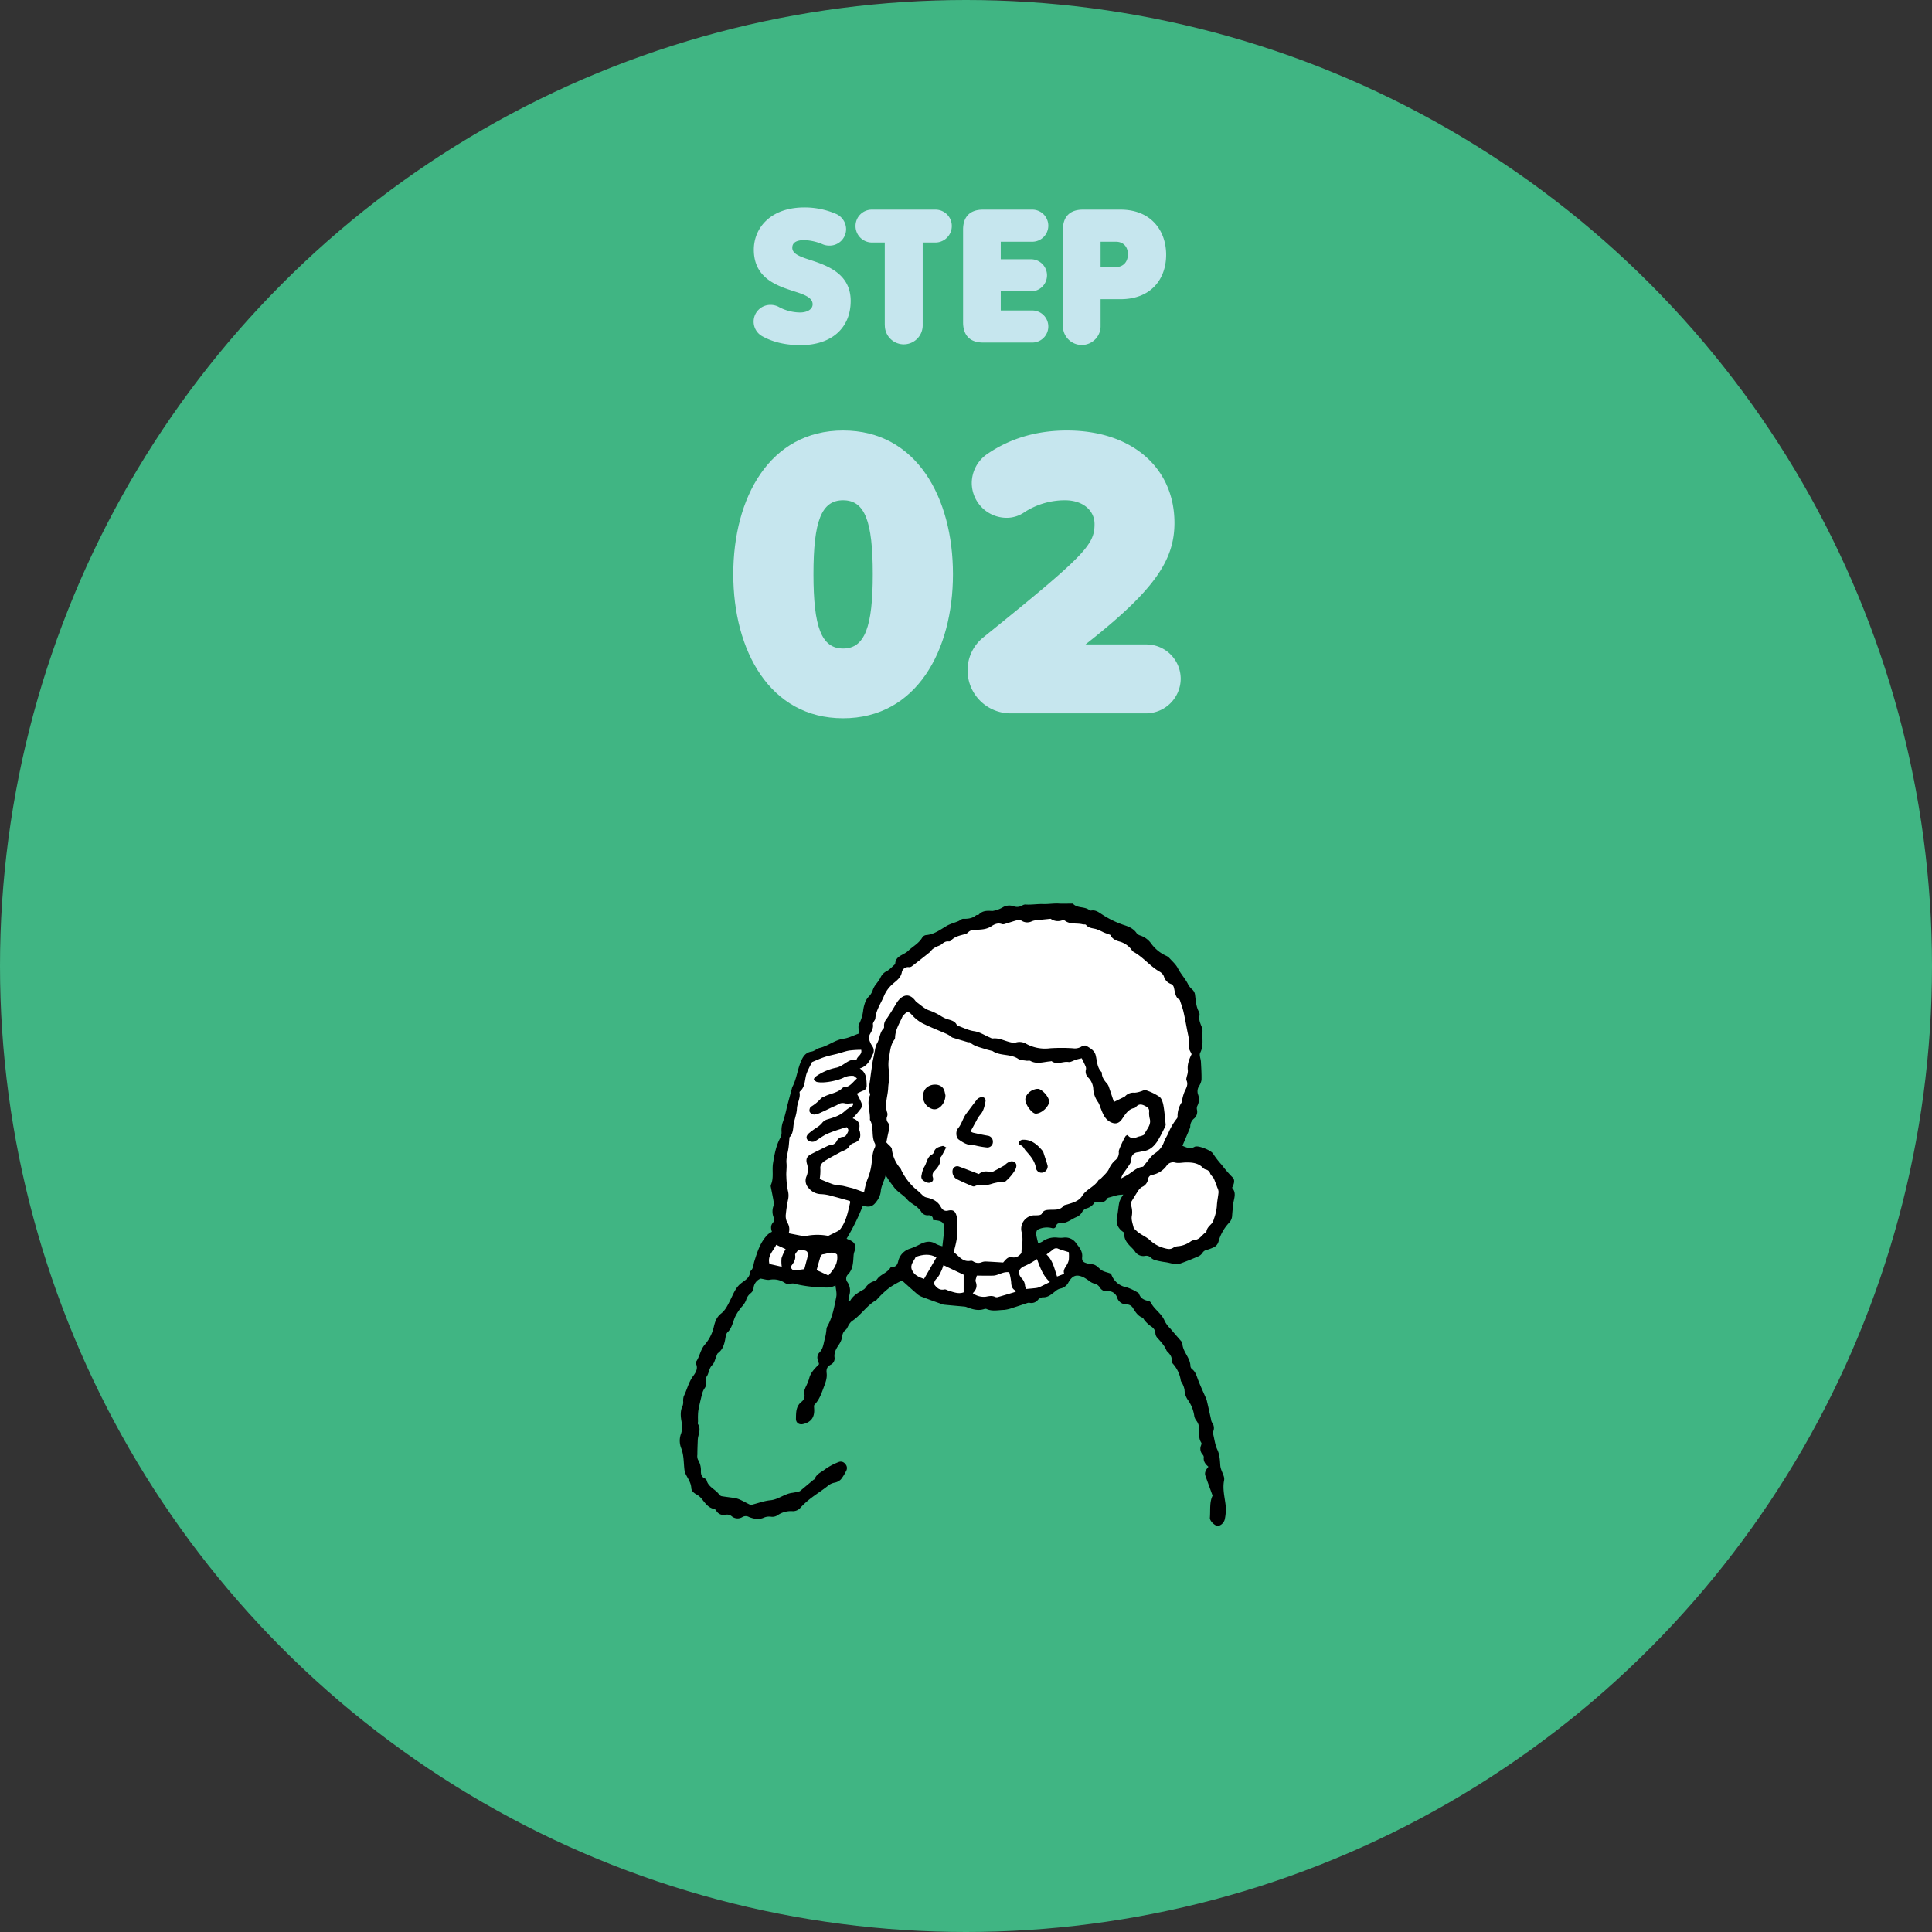 <svg xmlns="http://www.w3.org/2000/svg" viewBox="0 0 899 899"><rect x="0" y="0" width="899" height="899" fill="#333333" stroke="none"/><defs><style>.cls-1{fill:#40b583;}.cls-2{fill:#c6e6ee;}.cls-3{fill:#fff;}</style></defs><g id="レイヤー_2" data-name="レイヤー 2"><g id="_02_ol" data-name="02_ol"><circle class="cls-1" cx="449.5" cy="449.5" r="449.5"/><path class="cls-2" d="M392.32,200.32c34.21,0,51.11,31.29,51.11,66.86,0,35.37-16.9,67.05-51.11,67.05s-51.11-31.68-51.11-67.05C341.21,231.61,358.11,200.32,392.32,200.32Zm0,32.46c-10.11,0-13.8,9.72-13.8,34.4,0,24.49,3.69,34.59,13.8,34.59s13.8-10.1,13.8-34.59C406.12,242.5,402.43,232.78,392.32,232.78Z"/><path class="cls-2" d="M450.23,311.88a19.55,19.55,0,0,1,7.39-15.35c47.22-38.1,51.69-42.95,51.69-52.67,0-6.22-5.24-11.08-13.79-11.08a34.65,34.65,0,0,0-18.66,5.44,14.45,14.45,0,0,1-8.55,2.72,16.25,16.25,0,0,1-16.13-16.32,16.47,16.47,0,0,1,7-13.22c11.27-7.77,23.91-11.08,37.32-11.08,30.12,0,50,17.3,50,43,0,17.68-9.72,31.67-41.4,56.55h28.18a16,16,0,0,1,16.13,15.94,16.21,16.21,0,0,1-16.13,16.13H470.06A20,20,0,0,1,450.23,311.88Z"/><path class="cls-2" d="M350.68,149.66a7.78,7.78,0,0,1,7.79-7.79,8,8,0,0,1,3.71.84,21.08,21.08,0,0,0,10.11,2.69c3.34,0,5.84-1.49,5.84-3.8,0-2.69-2.78-4.18-7.7-5.75-8-2.6-19.66-5.85-19.66-19.66,0-10.11,7.79-19.66,23.46-19.66a36.76,36.76,0,0,1,14.93,3.06,7.81,7.81,0,0,1,4.55,7,7.68,7.68,0,0,1-7.7,7.7,8,8,0,0,1-3.06-.56,24.12,24.12,0,0,0-8.72-2c-4.35,0-5.56,1.67-5.56,3.53,0,2.59,2.69,3.89,7.88,5.56,8,2.6,19.29,6.31,19.29,19.2,0,12.61-8.9,20.58-23.27,20.58-7.14,0-12.8-1.39-17.62-4A7.78,7.78,0,0,1,350.68,149.66Z"/><path class="cls-2" d="M411.7,151.42V112.85h-6a7.66,7.66,0,0,1-7.6-7.7,7.58,7.58,0,0,1,7.6-7.6h29.58a7.59,7.59,0,0,1,7.61,7.6,7.67,7.67,0,0,1-7.61,7.7h-5.93v38.57a8.81,8.81,0,1,1-17.62,0Z"/><path class="cls-2" d="M448.14,150V106.82c0-6,3.25-9.27,9.28-9.27H480.6a7.47,7.47,0,0,1,0,14.93H465.67v8.16H480a7.47,7.47,0,0,1,0,14.93H465.67v8.9H480.6a7.47,7.47,0,0,1,0,14.93H457.42C451.39,159.4,448.14,156.06,448.14,150Z"/><path class="cls-2" d="M494.6,151.42v-44.6c0-6,3.25-9.27,9.28-9.27H521.4c14.19,0,21.23,9.74,21.23,21s-7,20.67-21.23,20.67h-9.27v12.24a8.77,8.77,0,1,1-17.53,0Zm24.67-38.94h-7.14v11.78h7.14c3.24,0,5.56-2.23,5.56-5.94S522.51,112.48,519.27,112.48Z"/><path class="cls-1" d="M467.7,597s-49.48-22.72-73.53,16.87L390,599.22s-34.2-9.68-40.42-2.23-24.49,41.46-27,49.87-5.66,28.86.27,44.66c2.81,7.48,21.61,29.11,66.26-4,1.35,7.79,5.18,20.87,5.52,20.87H565.73S562.41,601.94,490,591.9C481.63,590.74,478.16,595.41,467.7,597Z"/><path d="M573.31,552.72c.84-1.72,1.62-3.68.09-5a57.26,57.26,0,0,1-4.93-5.71,39.81,39.81,0,0,1-4-5.18c-.93-1.54-6.33-3.7-8.1-3.34a1.5,1.5,0,0,0-.51.15c-2,1.19-3.7.35-5.66-.49,1.17-2.73,2.29-5.34,3.4-8a2.52,2.52,0,0,0,.25-1,4.76,4.76,0,0,1,1.83-3.72,4.17,4.17,0,0,0,1.28-4.15,2.76,2.76,0,0,1,.21-1.75,6.46,6.46,0,0,0,.32-5.22,4.52,4.52,0,0,1,.38-3.81,7.4,7.4,0,0,0,1.21-3c.07-2.82-.12-5.65-.27-8.48-.08-1.4-.89-3.11-.34-4.14,1.74-3.32.8-6.78,1.09-10.15a5.73,5.73,0,0,0-.56-2.32c-.6-1.59-1.25-3.12-.84-4.9a2.9,2.9,0,0,0-.34-1.81c-1.28-2.44-1.4-5.11-1.74-7.76a3.93,3.93,0,0,0-1.27-2.49,8.42,8.42,0,0,1-2.22-2.94c-1.34-2.42-3.23-4.47-4.53-7-.91-1.77-2.54-3.17-3.9-4.68a4.6,4.6,0,0,0-1.51-1.08,17.57,17.57,0,0,1-6.95-5.65,10.22,10.22,0,0,0-5.06-3.78,3.4,3.4,0,0,1-1.75-1.11c-1.51-2.27-4-3.18-6.26-3.89a43.88,43.88,0,0,1-10-4.94c-1.53-1-2.93-2.06-4.92-1.67-.35.07-.82-.26-1.18-.49-2.22-1.42-5.28-.58-7.25-2.69-.09-.1-.34-.07-.52-.07-2,0-3.93.1-5.88,0-2.55-.17-5.07.32-7.65.22s-5.44.44-8.2.2a3.14,3.14,0,0,0-1.49.55,4.68,4.68,0,0,1-3.86.29,5.94,5.94,0,0,0-5.18.55,13.55,13.55,0,0,1-4.72,1.63c-2.35-.15-4.62-.26-6.39,1.74-.24.27-1,0-1.27.29-1.76,1.48-3.8,1.65-6,1.62-.69,0-1.38.73-2.1,1.05s-1.78.68-2.66,1a18.41,18.41,0,0,0-2.43,1c-3.22,1.82-6.13,4.24-10.07,4.51a2.53,2.53,0,0,0-1.72,1.15c-1.59,2.75-4.41,4.14-6.59,6.22s-5.88,2.22-6,6.08c0,.07-.1.14-.17.2-1.27,1.08-2.4,2.44-3.85,3.16a6.17,6.17,0,0,0-2.94,3.25,24.07,24.07,0,0,1-1.83,2.61,9.83,9.83,0,0,0-1.59,2.75,7.84,7.84,0,0,1-2.25,3.54,8.84,8.84,0,0,0-1.56,3,16.35,16.35,0,0,0-.69,3,18.47,18.47,0,0,1-2,6.57,4.44,4.44,0,0,0-.13,2.11c0,.79.11,1.58.15,2.16-2.48.87-4.72,2.07-7.09,2.4-4.1.57-7.23,3.37-11.14,4.3-1.35.33-2.51,1.52-3.85,1.71-3,.44-4.16,2.72-5.08,5-1.53,3.72-1.91,7.86-3.84,11.47a2.32,2.32,0,0,0-.16.51c-.79,2.95-1.59,5.89-2.36,8.84a67,67,0,0,1-1.77,6.65,11.56,11.56,0,0,0-.74,4.67,5.62,5.62,0,0,1-.48,2.84c-2.09,3.73-2.78,7.84-3.47,11.93-.56,3.34.47,6.86-1,10.13a1.91,1.91,0,0,0,0,1.06c.41,2.17.88,4.32,1.24,6.5a5.4,5.4,0,0,1-.06,2.3,7.46,7.46,0,0,0,0,5,2.43,2.43,0,0,1-.26,2.75c-1.05,1.2-1,2.63-.43,4.2a11.53,11.53,0,0,0-1.76,1.12c-3.6,3.46-5,8.12-6.44,12.66-.51,1.68-.39,3.49-2,4.71,0,3.05-2.45,4.08-4.39,5.67-2.24,1.83-3.28,4.54-4.54,7.1s-2.45,5.17-4.48,6.75c-2.44,1.91-3,4.38-3.59,6.86a19.43,19.43,0,0,1-4.23,7.88c-1.89,2.34-2.2,5.34-3.86,7.72a1.28,1.28,0,0,0,0,1.05c1,2.27-.28,4.14-1.43,5.7-2.1,2.86-2.8,6.28-4.33,9.35a7,7,0,0,0-.25,2.37,5.3,5.3,0,0,1-.19,1.85c-1.34,2.65-1,5.32-.48,8.1a10,10,0,0,1-.31,5,9.44,9.44,0,0,0,.05,6.81c1.25,3.19,1.12,6.44,1.47,9.68a7.69,7.69,0,0,0,.7,2.53c1,2,2.4,3.87,2.53,6.32.08,1.41,1.19,2.3,2.42,3a8.65,8.65,0,0,1,2.41,2c1.63,2,3,4.24,5.9,4.77.36.06.71.51.94.87a3.83,3.83,0,0,0,4.16,1.8,3.54,3.54,0,0,1,3,.72,4.24,4.24,0,0,0,5,.32,3.06,3.06,0,0,1,3,0c2.24.89,4.67,1.37,7,.29a6.21,6.21,0,0,1,3.35-.4,4.43,4.43,0,0,0,2.8-.58,11,11,0,0,1,7.31-2,4.66,4.66,0,0,0,3.69-1.83,40.26,40.26,0,0,1,4.65-4.2c2.54-1.95,5.27-3.65,7.78-5.64a6.79,6.79,0,0,1,3.24-1.6,5.56,5.56,0,0,0,3-1.57,21,21,0,0,0,2.39-3.86,2.66,2.66,0,0,0-.37-3.24,2.57,2.57,0,0,0-3.12-.92,28.67,28.67,0,0,0-6.11,3.22c-1.74,1.41-4.16,2.21-5,4.62-.08.21-.44.3-.64.47l-6.3,5.26a30.8,30.8,0,0,1-3.46.74c-3.65.42-6.47,3.1-10.21,3.46-2.95.28-5.81,1.39-8.72,2.1a1.73,1.73,0,0,1-1-.14c-1.43-.69-2.82-1.48-4.27-2.15a10,10,0,0,0-2.5-.81c-2.08-.35-4.19-.54-6.26-.9a2.32,2.32,0,0,1-1.23-.93c-1.71-2.32-4.91-3.31-5.71-6.45a1.75,1.75,0,0,0-.94-.91c-1.47-.68-1.72-1.93-1.73-3.34a9.24,9.24,0,0,0-1.38-5.37,4.5,4.5,0,0,1-.26-2.32c0-2.22.1-4.44.18-6.66a9.36,9.36,0,0,1,.24-1.84c.48-1.92,1.06-3.81-.13-5.71-.18-.31,0-.85,0-1.27,0-1-.06-1.95,0-2.92a16.87,16.87,0,0,1,.28-2.84q.7-3.4,1.57-6.77a8.68,8.68,0,0,1,1.07-2.65,4.41,4.41,0,0,0,.83-3.78c-.13-.48-.25-1.19,0-1.49,1.43-1.7,1.2-4.16,2.94-5.82,1-1,1.27-2.72,1.89-4.11.21-.48.34-1.1.72-1.38,2.19-1.63,2.91-3.95,3.37-6.47.2-1.12.35-2.53,1.08-3.23,2.08-2,2.43-4.69,3.48-7.08a21.61,21.61,0,0,1,3.33-5,9.54,9.54,0,0,0,1.81-2.86,6.18,6.18,0,0,1,2.16-3.26,3.56,3.56,0,0,0,1.31-2.22,5.24,5.24,0,0,1,3.29-4.56c1.67.26,2.93.73,4.1.57a9.56,9.56,0,0,1,7.31,1.51,3.3,3.3,0,0,0,2.55.32c1.24-.36,2.18.08,3.3.35a64.49,64.49,0,0,0,7.35,1.11c1,.12,1.93-.07,2.87.05,2.5.33,5,.57,7.37-.75.15,1.79.7,3.62.37,5.29-.94,4.78-1.76,9.64-4.28,14a2.76,2.76,0,0,0-.27,1,29.19,29.19,0,0,1-.68,4.2c-.72,2.33-.73,4.92-2.69,6.83a3.3,3.3,0,0,0-.61,3.53c.22.66.38,1.33.51,1.8-2.08,2.15-4.05,4-4.66,6.92a29,29,0,0,1-1.64,3.89c-.33.89-.85,2-.61,2.78a3.54,3.54,0,0,1-1.35,4c-2.56,2.13-2.43,5-2.49,7.88,0,1.85,1.51,2.85,3.34,2.41,3.72-.88,5.37-3.15,5.13-7,0-.69-.21-1.67.16-2,2.14-2.18,3.11-4.91,4.14-7.67.84-2.27,1.81-4.52,1.52-7-.22-1.8.15-3.07,1.89-3.95a3.23,3.23,0,0,0,1.78-3.38c-.29-2.25.77-4.06,1.87-5.73a9.64,9.64,0,0,0,1.74-4.12,4,4,0,0,1,1.58-3c.65-.49.91-1.48,1.4-2.2a6.12,6.12,0,0,1,1.43-1.8c4.27-2.76,6.94-7.36,11.43-9.84a1.7,1.7,0,0,0,.19-.19,41.38,41.38,0,0,1,5.93-5.59,38.29,38.29,0,0,1,5.83-3.31c2.56,2.28,4.9,4.42,7.31,6.48a8,8,0,0,0,2.35,1.24c2.65,1,5.32,2,8,2.92a8.25,8.25,0,0,0,1.76.58c3.26.33,6.53.6,9.79.91a3.78,3.78,0,0,1,1,.28c2.61,1,5.24,1.77,8.05.84a1.59,1.59,0,0,1,1-.05c2.68,1.24,5.48.52,8.21.45a15.87,15.87,0,0,0,4.12-1c2.36-.71,4.68-1.54,7-2.28a2.56,2.56,0,0,1,1.06.05,3.94,3.94,0,0,0,3.57-1.4,3.55,3.55,0,0,1,2.2-1.24c2.56.18,4.11-1.45,5.88-2.76a5.84,5.84,0,0,1,2.22-1.28,5.35,5.35,0,0,0,3.93-2.9c1.92-3.31,3.8-3.9,7.22-2.25a24.47,24.47,0,0,1,2.39,1.56,6.86,6.86,0,0,0,2.06,1.16,4.36,4.36,0,0,1,3,2,3.55,3.55,0,0,0,3.44,1.69,4.15,4.15,0,0,1,4.53,2.92,4.49,4.49,0,0,0,4.47,3.18,3.47,3.47,0,0,1,3,1.85c1.11,1.71,2.16,3.5,4.27,4.3.49.18.73,1,1.15,1.4a14.8,14.8,0,0,0,2.46,2.36c1.38.86,2.36,1.8,2.46,3.54a3.43,3.43,0,0,0,.77,1.95c1.7,1.89,3.46,3.72,4.44,6.13.09.23.37.39.55.59,1,1.13,2,2.25,1.83,4a2.08,2.08,0,0,0,.54,1.47,15,15,0,0,1,3.69,7.86c.1.5.54.92.74,1.41a10.17,10.17,0,0,1,1,2.91,8.67,8.67,0,0,0,1.44,4.52,16.89,16.89,0,0,1,3.05,7.36,4.82,4.82,0,0,0,1,2.43,6.26,6.26,0,0,1,1.31,4c.12,2.11-.34,4.32,1,6.27.19.27,0,.86-.12,1.26a4,4,0,0,0,.73,4.26,1.89,1.89,0,0,1,.55,1.16c-.29,2,.77,3.35,2.16,4.5-1.12,1.38-2,2.66-1.37,4.32,1.07,3,2.17,6,3.3,9.13-1.53,3.15-.95,6.79-1.25,10.29-.12,1.5,2.18,3.61,3.44,3.76s3.11-1.16,3.51-3.17a21.49,21.49,0,0,0,.35-6.59c-.46-3.81-1.48-7.55-.68-11.44a3.86,3.86,0,0,0-.16-1.84c-.52-1.68-1.49-3.3-1.62-5-.18-2.57-.25-5-1.41-7.48-1-2.13-1.29-4.59-1.85-6.92a3,3,0,0,1,0-1.56,4.11,4.11,0,0,0-.59-4.06,3.94,3.94,0,0,1-.46-1.49c-.67-3-1.3-5.91-2-8.86a11.19,11.19,0,0,0-.7-1.73c-1.13-2.61-2.35-5.18-3.35-7.84-.69-1.85-1.16-3.75-2.86-5a2,2,0,0,1-.68-1.39c-.1-4-3.7-6.65-3.74-10.62,0-.3-.31-.64-.54-.9-1.67-1.94-3.38-3.85-5-5.81a14,14,0,0,1-2.68-3.55c-1.36-3.53-4.84-5.38-6.47-8.65a1.73,1.73,0,0,0-1.09-.73c-2-.4-3.68-1.18-4.39-3.33-.12-.35-.63-.64-1-.83a23.27,23.27,0,0,0-4.83-2.21,9.18,9.18,0,0,1-7-5.81,1.17,1.17,0,0,0-.52-.61c-1.46-.57-3.16-.81-4.36-1.72s-2.29-2.48-4.2-2.57a10.16,10.16,0,0,1-2.11-.38c-1.91-.51-2.64-1.06-2.45-2.94.29-2.77-1.36-4.55-2.76-6.41a6.07,6.07,0,0,0-5.82-2.68,13.23,13.23,0,0,1-2.95,0,10,10,0,0,0-7.09,1.9,9,9,0,0,1-1.84.77c-1.15-4.6-1.15-4.6-.48-6.23a9.63,9.63,0,0,1,6.94-.85,1.39,1.39,0,0,0,1.88-1c.32-1.17,1.09-1.34,2.25-1.29a7.31,7.31,0,0,0,3-.69c1.39-.59,2.64-1.5,4-2.08a5.44,5.44,0,0,0,2.93-2.56,3.49,3.49,0,0,1,2-1.56,6.27,6.27,0,0,0,3.82-2.93c2.27.15,4.48.65,5.86-1.75.16-.29.74-.38,1.15-.49,1.19-.34,2.38-.69,3.59-1a26.08,26.08,0,0,1,2.66-.25,15.42,15.42,0,0,0-1.8,3.35c-.51,2.24-.59,4.57-1.08,6.81-.74,3.44.51,5.87,3.48,7.63-.45,2.15.54,3.84,1.85,5.38.93,1.09,2.08,2,2.89,3.16a4.63,4.63,0,0,0,4.82,2.19,3,3,0,0,1,2.86,1,5,5,0,0,0,2.34,1.11,39,39,0,0,0,4.44.84c2.28.33,4.55,1.37,6.86.55,2.83-1,5.61-2.15,8.36-3.33a4.55,4.55,0,0,0,1.8-1.54,3.07,3.07,0,0,1,2.1-1.45,19.13,19.13,0,0,0,2.76-1,4.14,4.14,0,0,0,2.69-3.1,21.1,21.1,0,0,1,5-8.64,5,5,0,0,0,1.27-3.14c.12-1.94.36-3.88.56-5.82C574.27,557.46,575.41,555,573.31,552.72ZM439.38,572.17c-.26,2.55-.57,5.09-.87,7.74a13.77,13.77,0,0,1-2.95-1.07c-2.62-1.66-5.06-1.09-7.57.21a31.31,31.31,0,0,1-4.6,2,7.94,7.94,0,0,0-5.47,6c-.37,1.52-1.06,2.39-2.63,2.55-.34,0-.86.09-1,.32-1.42,2.34-4.28,3-5.92,5A2.87,2.87,0,0,1,407,596.1a7,7,0,0,0-4.09,2.83,3.56,3.56,0,0,1-.88,1c-2.5,1.47-5.11,2.79-6.59,5.62l-.66-.5c.18-.9.33-1.8.53-2.7a7.07,7.07,0,0,0-.92-5.66,2.69,2.69,0,0,1,.18-3.66c2.44-2.5,2.39-5.61,2.62-8.71a6.68,6.68,0,0,1,.34-1.78c1.08-3,.33-4.6-2.77-5.76a7.15,7.15,0,0,1-.81-.42,99,99,0,0,0,7.54-15.31c-.16.07,0-.09.15,0,2.91.89,4.57.44,6.38-2.2a9.28,9.28,0,0,0,1.81-4.35c.16-2.58,1.51-4.64,2.28-7.61.82,1.26,1.34,2.1,1.91,2.91s1.36,1.79,2,2.69c1.7,2.28,4.36,3.52,6.19,5.72,1.11,1.33,2.84,2.12,4.22,3.24a11.51,11.51,0,0,1,2.15,2.26,3.42,3.42,0,0,0,3.09,1.8c1.71-.16,2.5.56,2.52,2.24.7,0,1.23.06,1.75.13C438.65,568.22,439.65,569.46,439.38,572.17Z"/><path class="cls-3" d="M488.88,427.52a5.78,5.78,0,0,0,5.39.72,1.57,1.57,0,0,1,1.27.17c2.5,1.87,5.54,1,8.27,1.7.51.12,1.29-.05,1.52.24,1.26,1.61,3.14,1.51,4.83,2a31.87,31.87,0,0,1,3.39,1.51c1,.41,2,.74,3.16,1.18.71,1.67,2.21,2.55,4.17,3.07a10.32,10.32,0,0,1,5.63,3.79,3.29,3.29,0,0,0,.92,1c4.57,2.48,7.76,6.78,12.29,9.31a4.33,4.33,0,0,1,1.86,2.11,5.17,5.17,0,0,0,3.1,3.47c1.26.45,1.5,1.34,1.72,2.44.41,2.12.84,4.26,2.56,5,.68,2.14,1.32,3.76,1.71,5.44.66,2.85,1.17,5.72,1.72,8.59.52,2.7,1.28,5.34.93,8.18-.11.91.7,1.94,1.16,3.09-1.12,2.32-2.16,4.85-1.73,7.75a8.28,8.28,0,0,1-.43,2.33c-.12.69-.47,1.53-.22,2.08.92,2-.11,3.59-.9,5.28a18.88,18.88,0,0,0-1,3.26,7.48,7.48,0,0,1-.38,1.78,11.37,11.37,0,0,0-1.88,6.34,1.6,1.6,0,0,1-.23,1,28.14,28.14,0,0,0-3.94,6.61c-.56,1.39-1.45,2.65-2,4a10.24,10.24,0,0,1-4.2,5.59c-1.94,1.25-3.25,3.46-4.84,5.25-.35.39-.64,1.09-1,1.13-3,.33-4.86,2.55-7.24,3.89-.78.44-1.56.86-2.76,1.51a7.89,7.89,0,0,1,.56-1.66c1.14-1.71,2.38-3.35,3.48-5.08a4.29,4.29,0,0,0,.61-2,3.27,3.27,0,0,1,3.09-3.41c.88-.15,1.74-.4,2.63-.53,3-.44,4.81-2.21,6.46-4.6a70.91,70.91,0,0,0,3.54-6.73,2,2,0,0,0,.31-1c-.31-3-.52-6-1.06-9-.27-1.44-.82-3.24-1.88-4a25.32,25.32,0,0,0-6.35-3.05c-.61-.23-1.52.39-2.3.58a10.91,10.91,0,0,1-2.87.61,5.16,5.16,0,0,0-4.36,1.6,2.79,2.79,0,0,1-.91.56l-4.36,2.13c-.69-2.07-1.46-4.43-2.27-6.77a4.89,4.89,0,0,0-.83-1.66c-1.33-1.49-2.53-3-2.5-5.14a.45.45,0,0,0-.09-.25c-2.17-2.17-2.12-5.15-2.77-7.84-.59-2.4-2.6-3.32-4.35-4.45-.52-.33-1.77,0-2.45.46a6,6,0,0,1-3.82.68,81.35,81.35,0,0,0-10.59,0,18.27,18.27,0,0,1-11-2,6.08,6.08,0,0,0-4.86-.71,5.8,5.8,0,0,1-2.55-.08c-2.76-.6-5.32-2.13-8.3-1.77a2.72,2.72,0,0,1-1.22-.41c-2.47-1-4.66-2.6-7.5-3-2.57-.36-5-1.62-7.52-2.5a.82.82,0,0,1-.44-.29c-.93-2.1-3-2.3-4.8-2.91a15,15,0,0,1-2.84-1.46,26.4,26.4,0,0,0-5.25-2.5c-2.11-.7-3.88-2.45-5.78-3.78a5.05,5.05,0,0,1-.89-1c-3.24-4-6.68-1.78-8.7,1.66-1.39,2.36-2.83,4.71-4.39,7a4.84,4.84,0,0,0-1.26,3.13c0,.44.11,1.06-.13,1.31-2,2-1.8,4.95-3.22,7.21a11.38,11.38,0,0,0-.91,3.26c-.18.77-.31,1.55-.46,2.32-.2,1-.44,1.9-.59,2.86-.41,2.78-.82,5.55-1.16,8.34-.26,2.1-.92,4.21-.11,6.34a1.19,1.19,0,0,1,.07.78c-1.67,3.83.21,7.66-.06,11.49,2.08,3.42.48,7.63,2.39,11.12a2.32,2.32,0,0,1-.11,1.8c-1.25,2.57-1.15,5.36-1.58,8.08a26.48,26.48,0,0,1-1.83,6.63,35.6,35.6,0,0,0-1.57,6.09c-1.75-.63-3.33-1.21-4.92-1.75-.58-.2-1.2-.31-1.8-.46-1.19-.29-2.37-.64-3.57-.86a29.3,29.3,0,0,1-3.9-.56c-2.25-.74-4.42-1.72-6.46-2.54a25.08,25.08,0,0,0,.31-4.61c-.26-2.1,1-3.16,2.41-4.05,2.26-1.37,4.6-2.59,6.92-3.86.7-.38,1.47-.62,2.15-1a4.86,4.86,0,0,0,1.83-1.45,3.57,3.57,0,0,1,2.18-1.75c2.67-.92,3.44-2.39,2.92-5.18-.1-.52-.48-1.09-.37-1.55.62-2.5-.59-3.9-3-4.81a55.18,55.18,0,0,0,3.92-4.67,3.22,3.22,0,0,0,.13-2.54,36.5,36.5,0,0,0-2.12-4.26c.8-.39,1.78-.94,2.82-1.35a2.32,2.32,0,0,0,1.75-2.37c-.09-2.95,0-6-3.22-8,3.58-1.06,4.87-3.9,6.14-6.69a3.56,3.56,0,0,0-.23-3.58,11.19,11.19,0,0,1-1.56-3.32,3.77,3.77,0,0,1,.47-2.5c.8-1.43,1.6-2.78,1.31-4.52-.06-.37.24-.82.42-1.21s.67-.93.7-1.42c.27-3.88,2.59-7,4-10.43a15,15,0,0,1,3.9-5.48c1.69-1.53,4-2.89,4.46-5.74a2.89,2.89,0,0,1,3.26-2.24,2.2,2.2,0,0,0,1.44-.46q4.09-3.15,8.12-6.38c.55-.45.93-1.11,1.48-1.55a12.78,12.78,0,0,1,2-1.23,10.13,10.13,0,0,0,1.92-.84c1.06-.88,2.06-1.71,3.57-1.52a1.27,1.27,0,0,0,1-.34c1.79-2,4.26-2.4,6.64-3.07a3.07,3.07,0,0,0,1.39-.79c1-1.07,2.14-1.15,3.58-1.21,2.43-.09,5-.16,7.19-1.62,1.49-1,3.13-1.74,5-1a2.7,2.7,0,0,0,1.56-.18c1.94-.57,3.85-1.25,5.81-1.75a2.53,2.53,0,0,1,1.75.34,4.86,4.86,0,0,0,4.86.2,9,9,0,0,1,2.62-.51C484.72,427.94,486.45,427.78,488.88,427.52Z"/><path class="cls-3" d="M412.44,531.56c.33-1.59.66-3.6,1.19-5.56a3.86,3.86,0,0,0-.4-3.58,2.73,2.73,0,0,1-.5-2.73,3.21,3.21,0,0,0,.15-1.85c-1.42-4,.29-7.85.42-11.77.08-2.29.88-4.64.52-6.83a18.75,18.75,0,0,1-.23-6.58c.6-3,.59-6.24,2.57-8.87a1.73,1.73,0,0,0,.34-1c.08-3.61,2.05-6.56,3.42-9.72a4,4,0,0,1,.82-1c1.53-1.6,2.12-1.41,3.61.19a17.43,17.43,0,0,0,4.7,3.79c3.72,1.88,7.63,3.38,11.45,5.06a13.81,13.81,0,0,1,1.62.93c.38.24.69.64,1.09.77,2.39.75,4.8,1.45,7.2,2.15.33.1.83-.07,1,.11,1.92,1.77,4.42,2.22,6.76,3,1.06.36,2.17.6,3.25.89.08,0,.21-.05.27,0,3.61,2.55,8.4,1.27,12.09,3.74,1,.68,2.53.64,3.83.86.61.1,1.36-.17,1.85.1,3,1.65,6.09.46,9.14.22.26,0,.62-.19.77-.08,2.51,1.87,5.21-.06,7.82.37,1,.17,2.17-.64,3.27-1s2-.51,2.89-.74c.7,1.45,1.27,2.54,1.75,3.67a2.53,2.53,0,0,1,.23,1.49,3.79,3.79,0,0,0,1.14,3.91,8.18,8.18,0,0,1,2.27,5.58,11.84,11.84,0,0,0,2.31,5.89,14.16,14.16,0,0,1,1,2.38c1.06,2.61,1.9,5.37,4.71,6.78,2.24,1.11,3.9.65,5.32-1.37s2.78-4.64,5.77-5.19a1.31,1.31,0,0,0,.68-.42c1.5-1.83,3.11-1.22,4.78-.27a2.31,2.31,0,0,1,1.39,2.58,11.14,11.14,0,0,0,.37,3.37c.58,2.84-1.56,4.66-2.54,6.91-.17.38-.83.6-1.31.78s-1.22.27-1.8.5c-1.79.74-3.46.89-4.73-.9a3.9,3.9,0,0,0-.8.41c-.57.51-3.4,6.55-3.32,7.27A4.41,4.41,0,0,1,518.8,540a11.52,11.52,0,0,0-2.85,4.09c-.9,1.73-2.56,3.06-3.92,4.54-.23.25-.73.28-.9.55-1.87,3.08-5.62,4.17-7.55,7.26-1.54,2.48-4.33,3.2-6.95,4-.6.19-1.4.23-1.72.65-1.71,2.16-4.13,1.74-6.36,1.85-1.6.07-3,.1-3.79,1.85-.16.35-.84.59-1.31.66a19.35,19.35,0,0,1-2.41.07A6.3,6.3,0,0,0,475.3,573a14.94,14.94,0,0,1,.31,6.07,36.66,36.66,0,0,0-.31,4c-1,1.17-2.23,2.41-4.51,1.95-1.82-.37-2.85,1.18-4,2.45-2.68-.16-5.37-.34-8.07-.46a5,5,0,0,0-1.83.3,4.22,4.22,0,0,1-3.86-.24,2,2,0,0,0-1.24-.43c-3.75.83-5.54-2.16-8-4,.93-3.63,1.94-7.16,1.6-11-.15-1.72.24-3.46-.14-5.25-.58-2.71-1.52-3.67-4.18-3.06-1.94.45-2.77-.8-3.41-1.93-1.52-2.68-4-3.63-6.71-4.23a3.37,3.37,0,0,1-1.33-.71c-.94-.81-1.76-1.76-2.74-2.51a27.51,27.51,0,0,1-7.52-9.54,2.65,2.65,0,0,0-.37-.71,16.35,16.35,0,0,1-4-9.08C414.85,533.68,413.54,532.85,412.44,531.56Z"/><path class="cls-3" d="M394,524.5c1.13,1.11.75,2,.24,2.88s-.8,1.57-1.9,1.61a3.45,3.45,0,0,0-3,2,3.35,3.35,0,0,1-2.78,1.82,4.3,4.3,0,0,0-1.52.45q-3.74,1.82-7.44,3.69c-2.1,1.06-2.75,2.31-2.1,4.59a8.43,8.43,0,0,1-.29,6,5,5,0,0,0,1.23,5.46,7.56,7.56,0,0,0,5.64,2.66,19.36,19.36,0,0,1,4.95.87c2.82.71,5.62,1.53,8.38,2.29.1.22.26.4.23.54-1,4.21-1.74,8.54-4.34,12.18a3.9,3.9,0,0,1-1.25,1.21c-1.35.75-2.76,1.4-4.64,2.33a26.87,26.87,0,0,0-10.74.12,5.73,5.73,0,0,1-2.1-.25c-1.81-.33-3.63-.7-5.58-1.08a5.91,5.91,0,0,0-.74-5.18,6.66,6.66,0,0,1-.59-3.64,65.27,65.27,0,0,1,1.09-7.07,8.63,8.63,0,0,0-.12-3.91,37.52,37.52,0,0,1-.72-6.55c-.16-2.11.28-4.18.06-6.35s.62-4.71.95-7.09c.2-1.45.28-2.92.47-4.93,1.2-1,1.6-2.85,1.79-5,.24-2.79,1.52-5.51,1.64-8.29.11-2.6,1.72-4.87,1.23-7.5a.6.6,0,0,1,.18-.49c2.66-2.27,2.1-5.72,3.18-8.56.7-1.82,1.67-3.53,2.43-5.1,2-.83,3.88-1.69,5.81-2.33s3.78-1,5.67-1.46,3.86-1.24,5.83-1.58a47.5,47.5,0,0,1,5.58-.35c.55,2.35-1.79,2.9-2.14,4.59-2.82-.4-4.64,1.34-6.7,2.55a8.62,8.62,0,0,1-2.58,1.15,25,25,0,0,0-9.77,4.19c-.43.3-.91,1-.81,1.42s.85.74,1.33,1.08c.06.05.18,0,.26,0,3,.73,9.9-.68,12.59-2.2a9,9,0,0,1,4.07-.66c.53,0,1.07.68,1.81,1.19-2,1.73-3.26,4-6,4.13a1.18,1.18,0,0,0-.73.28c-2.35,2.42-5.77,2.59-8.55,4.07a5.77,5.77,0,0,0-1.42.74,18.92,18.92,0,0,1-4.82,4,2.5,2.5,0,0,0-.51,2.35,2.65,2.65,0,0,0,2.07,1.25,9.25,9.25,0,0,0,3.27-1c1.87-.82,3.68-1.74,5.53-2.61a15.42,15.42,0,0,0,2.18-1,3.92,3.92,0,0,1,3.52-.56,11.3,11.3,0,0,0,3.43-.19c.5.71.11,1.21-.57,1.64a16.74,16.74,0,0,0-2.81,1.87c-2.31,2.29-5.29,3.17-8.24,4.06a4.91,4.91,0,0,0-2.76,1.89,10.67,10.67,0,0,1-2.43,2,38.38,38.38,0,0,0-3.6,2.65c-.74.7-1.47,1.7-.74,2.86a3.22,3.22,0,0,0,3.68.8c1.8-1.08,3.48-2.41,5.36-3.32a55.23,55.23,0,0,1,6.24-2.28C391.89,525.05,392.93,524.8,394,524.5Z"/><path class="cls-3" d="M526.11,559.72c1.28-2.08,2.33-3.89,3.5-5.62a5.53,5.53,0,0,1,1.81-1.79,4.75,4.75,0,0,0,2.81-3.65,2.26,2.26,0,0,1,2.1-2,10.76,10.76,0,0,0,6.4-4.05,3.66,3.66,0,0,1,4.14-1.63c1.66.41,3.54-.1,5.31-.08,2.79,0,5.51.32,7.59,2.53a2.8,2.8,0,0,0,1.37.79,2.7,2.7,0,0,1,2,1.88c.42.92,1.33,1.61,1.77,2.47.52,1.37,1.07,2.73,1.56,4.11a5,5,0,0,1,.55,2c-.19,2.21-.73,4.39-.79,6.59a22.24,22.24,0,0,1-1.36,5.86,5.68,5.68,0,0,1-1,2.14c-1.07,1.2-2.39,2.19-2.51,4-1.9,1-2.86,3.39-5.3,3.69a4.21,4.21,0,0,0-2,.7,11.77,11.77,0,0,1-6.1,2.25,4.75,4.75,0,0,0-2,.67c-1.35.91-2.59.62-4,.25A15.87,15.87,0,0,1,535,577c-2-1.81-4.8-2.66-6.66-4.78-.22-.25-.72-.39-.78-.65-.39-1.9-1.24-3.91-.91-5.7a10.13,10.13,0,0,0-.49-5.43A2.29,2.29,0,0,1,526.11,559.72Z"/><path class="cls-3" d="M472.56,601.12c-2.71.81-5.41,1.63-8.13,2.4a1.93,1.93,0,0,1-1.28,0c-1.45-.73-2.78-.45-4.34-.15a8.45,8.45,0,0,1-6.16-1.63c1.64-1.56,2.21-3.23,1.36-5.36-.27-.67.28-1.66.51-2.8,2.63,0,5.12.07,7.59,0s4.55-2,7.5-1.56a27.86,27.86,0,0,1,.91,4.63c.05,1.76.42,3.17,2.22,4Z"/><path class="cls-3" d="M439,588.72l9.41,4.44v8.19c-2.41.88-4.65-.08-6.91-.74-.68-.2-1.41-.73-2-.61-2.35.51-3.67-.76-4.91-2.53a4.15,4.15,0,0,1,1.36-2.64,10.83,10.83,0,0,0,1.89-3.1C438.35,590.79,438.64,589.77,439,588.72Z"/><path class="cls-3" d="M482.55,585.88c1.45,4,2.83,7.88,6,10.67-1.83.9-3.2,1.61-4.61,2.26a6.17,6.17,0,0,1-1.73.52c-1.47.19-3,.3-4.65.46a4.5,4.5,0,0,1-.58-1.52,5.47,5.47,0,0,0-1.64-3.52c-2-2.34-1.43-4.42,1.39-5.64,1-.43,1.94-.9,2.88-1.42S481.42,586.59,482.55,585.88Z"/><path class="cls-3" d="M435.74,585.1c-1.95,3.38-3.82,6.61-5.77,10-2.31-.8-4.5-1.65-5.58-4.07-1.17-2.6,1-4.26,1.71-6.16C429.45,583.68,432.7,583.3,435.74,585.1Z"/><path class="cls-3" d="M491.87,594c-1.27-3.78-2-7.6-4.92-10.26,1.12-.84,2.13-1.54,3.07-2.32a2.16,2.16,0,0,1,2.46-.33c1.56.61,3.19,1.05,4.86,1.58a22.76,22.76,0,0,1,0,3.59,8,8,0,0,1-1.14,2.65c-.71,1.19-1.6,2.3-1,3.81Z"/><path class="cls-3" d="M385.46,593.51,380,591c.55-2,1.09-4.08,1.74-6.16.14-.46.62-1.13,1-1.16,2.24-.2,4.55-1.77,6.77.09C390.13,587.76,388.07,590.58,385.46,593.51Z"/><path class="cls-3" d="M371.23,581.89a4.24,4.24,0,0,1,.42-.12c4.24-.23,4.87.51,3.77,4.46-.4,1.45-.77,2.9-1.15,4.33-1.43.19-2.81.39-4.19.56-1.19.14-1.75-.59-2.19-1.64,1.18-1.62,2.51-3.16,2.11-5.49C369.89,583.35,370.84,582.53,371.23,581.89Z"/><path class="cls-3" d="M361.19,579.23l4.38,2a22.57,22.57,0,0,0-1.9,4.22,16.54,16.54,0,0,0,.1,4l-5.72-1.3C357,584.33,359.8,582.15,361.19,579.23Z"/><path d="M451.63,526.46a4.27,4.27,0,0,0,1.16.6c2.23.5,4.46,1,6.71,1.38a2.77,2.77,0,0,1,2.51,2.93,2.56,2.56,0,0,1-2.82,2.57,41.67,41.67,0,0,1-4.69-.77,10.94,10.94,0,0,0-2.1-.34c-2.49,0-4.41-1.27-6.3-2.59-1.22-.86-1.55-3.73-.32-5.18,1.76-2.08,2.26-4.78,3.86-6.89s3.29-4.42,5-6.59a3.15,3.15,0,0,1,1.32-.87c1.53-.61,2.92.28,2.6,1.87-.44,2.24-.91,4.53-2.6,6.33a12.83,12.83,0,0,0-1.63,2.64C453.43,523.13,452.58,524.73,451.63,526.46Z"/><path d="M455.49,546.31c1.57-1.39,3.32-1.39,5.14-1,.35.06.78.24,1,.1,1.94-1,3.84-2.05,5.75-3.11a5.05,5.05,0,0,0,.58-.56q2.42-2.07,4.08-1c1,.63,1.31,1.94.19,3.9a22.06,22.06,0,0,1-4.27,5c-.56.53-1.86.23-2.81.38s-2,.39-3,.62a20.61,20.61,0,0,1-3.86.92c-1.58.06-3.17-.41-4.71.41a1.68,1.68,0,0,1-1.29-.1c-2.42-1-4.84-2.07-7.19-3.25a4,4,0,0,1-1.84-4.11,2.2,2.2,0,0,1,2.81-1.75C449.13,543.87,452.17,545.05,455.49,546.31Z"/><path d="M439.93,509.6c0,3.15-2,5.92-4.32,6.49a3.56,3.56,0,0,1-1.59,0,6.12,6.12,0,0,1-3.67-9.05c1.77-2.71,6.45-3.25,8.43-.76C439.6,507.29,439.7,508.87,439.93,509.6Z"/><path d="M477.1,511.73c-.07-2.49,2.9-5.06,5.87-5.07,1.83,0,5.23,3.8,5.21,5.82,0,2.48-3.5,5.68-6.2,5.72C480.24,518.22,477.17,514.16,477.1,511.73Z"/><path d="M477.29,535.42c2.1,2.37,4.23,4.7,4.75,8.05a2.64,2.64,0,0,0,2.88,2.21,3,3,0,0,0,2.58-3.14c-.1-.35-.23-.9-.4-1.44q-.74-2.26-1.48-4.53a3.23,3.23,0,0,0-.44-1c-2.48-2.95-5.24-5.46-9.45-5.22a2.26,2.26,0,0,0-1.53,1c-.19.32.13,1.38.39,1.45C476.07,533.1,476.45,534.47,477.29,535.42Z"/><path d="M433.87,537.09c-2.57,1.18-2.51,4-3.86,6a11.8,11.8,0,0,0-1.17,3.73,2.25,2.25,0,0,0,1.05,2.7c1.05.6,2.21,1.29,3.46.56,1-.56,1-1.5.66-2.5a2.75,2.75,0,0,1,.92-2.8c1.47-1.61,2.87-3.27,2.58-5.72-.05-.43.52-.91.78-1.38.62-1.15,1.21-2.3,2-3.78-.67-.27-1.26-.76-1.7-.65-1.62.42-3.37.75-4,2.74A1.83,1.83,0,0,1,433.87,537.09Z"/></g></g></svg>